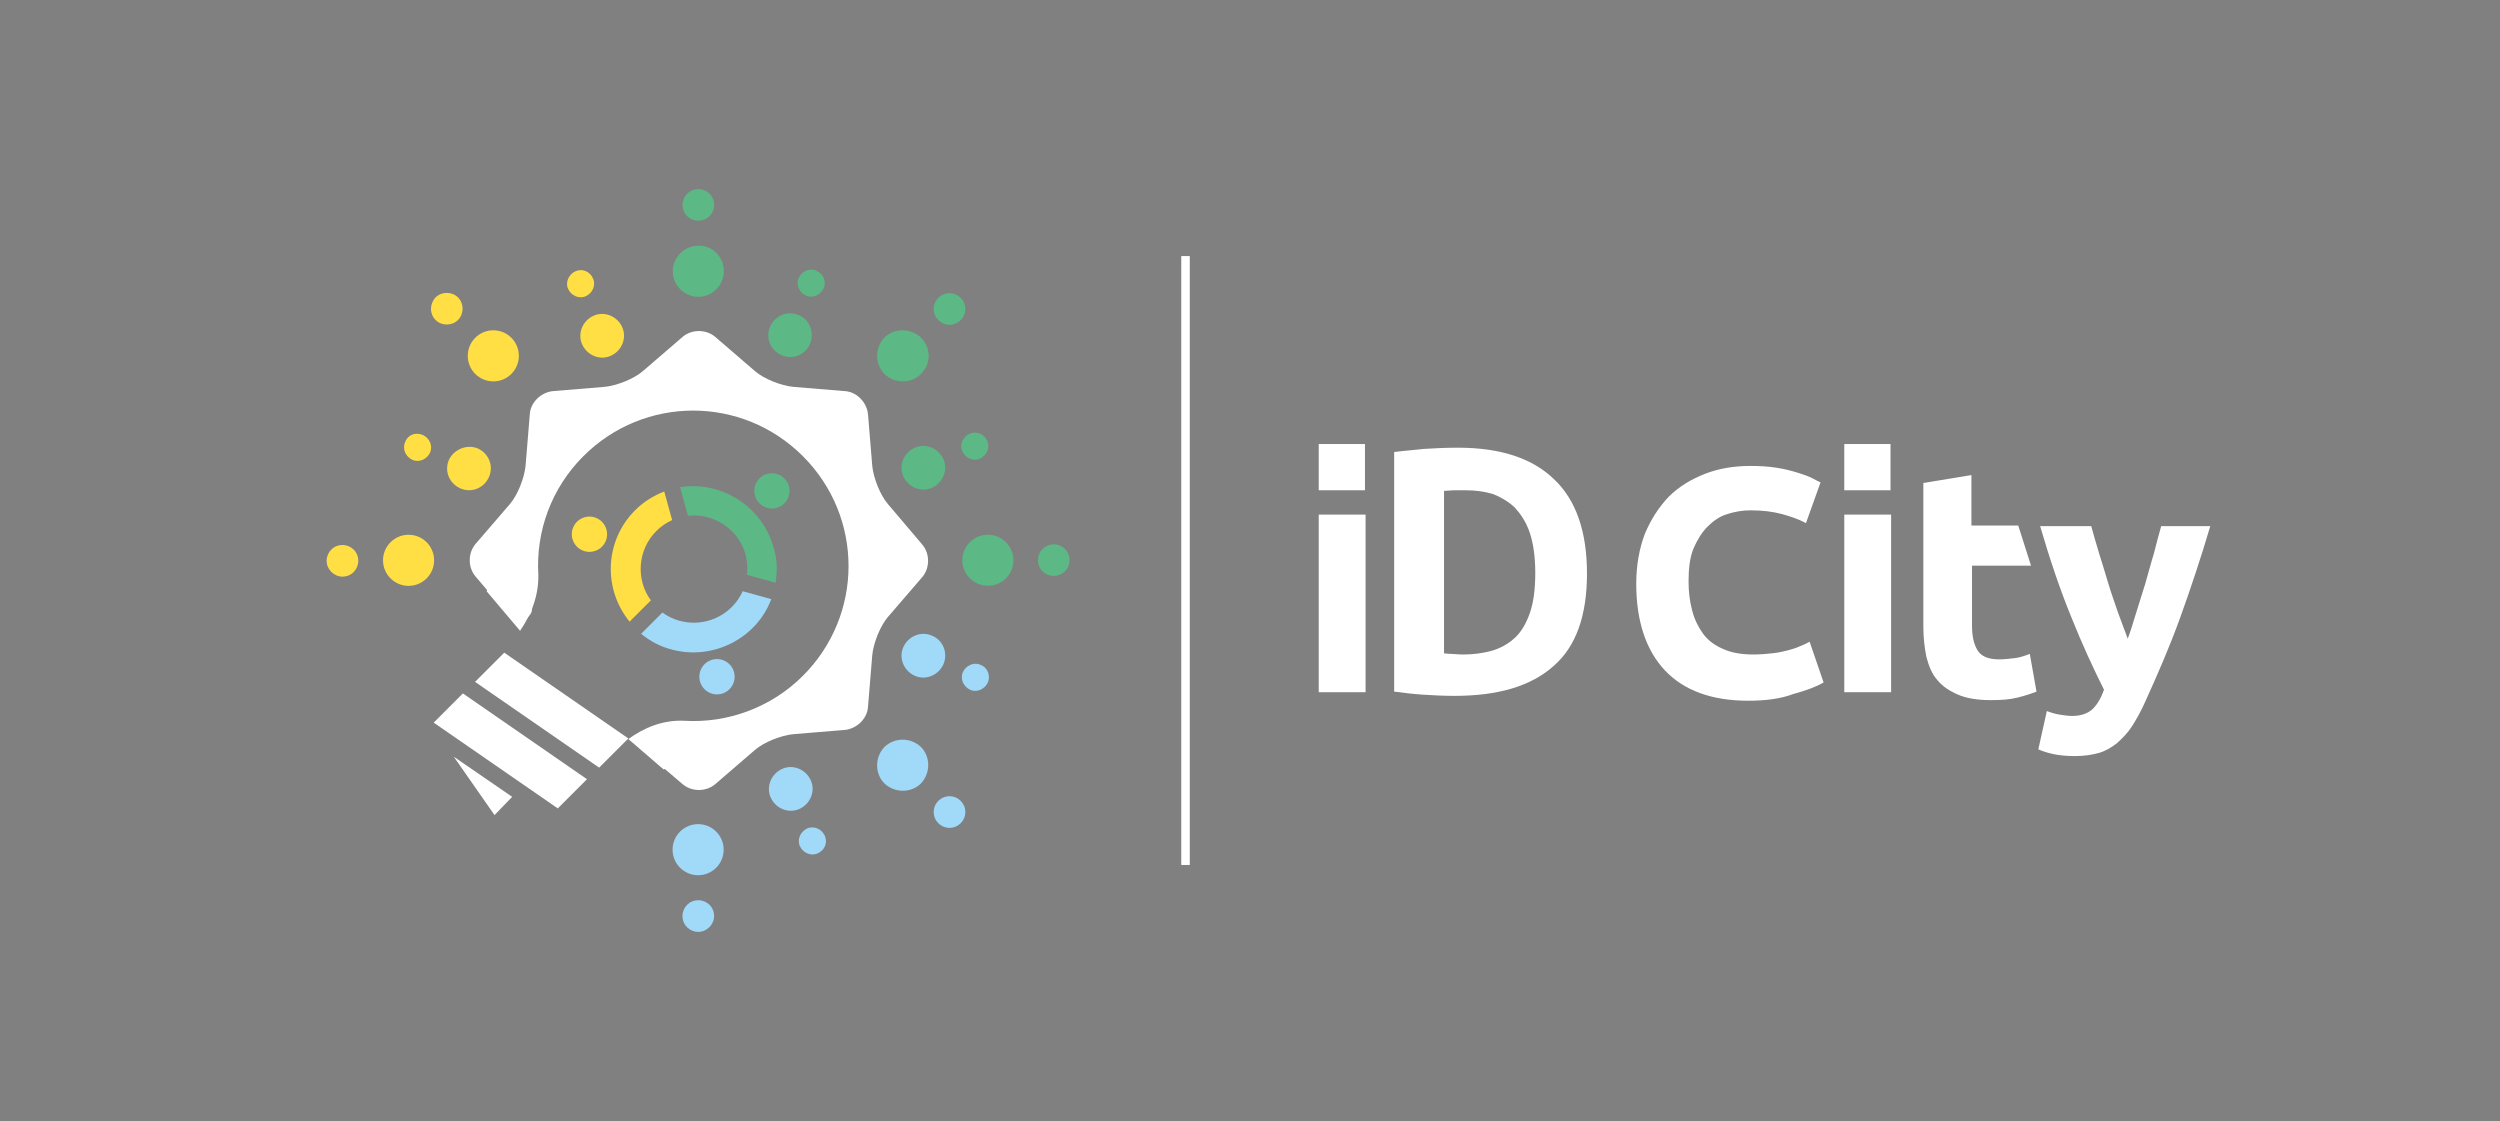 <?xml version="1.0" encoding="UTF-8" standalone="no"?>
<!-- Generator: Adobe Illustrator 25.0.0, SVG Export Plug-In . SVG Version: 6.00 Build 0)  -->

<svg
   version="1.1"
   id="Calque_1"
   x="0px"
   y="0px"
   viewBox="0 0 411 184.3"
   style="enable-background:new 0 0 411 184.3;"
   xml:space="preserve"
   sodipodi:docname="IDCITY_nobl_logo.svg"
   inkscape:version="1.1.2 (0a00cf5339, 2022-02-04)"
   xmlns:inkscape="http://www.inkscape.org/namespaces/inkscape"
   xmlns:sodipodi="http://sodipodi.sourceforge.net/DTD/sodipodi-0.dtd"
   xmlns="http://www.w3.org/2000/svg"
   xmlns:svg="http://www.w3.org/2000/svg"><rect x="0" y="0" width="411" height="184.3" fill="#808080" stroke="none"/><defs
   id="defs383">
	
	
	
	
	
	
	
	
	
	
	
	
	
	
	
	
	
	
	
</defs><sodipodi:namedview
   id="namedview381"
   pagecolor="#ffffff"
   bordercolor="#666666"
   borderopacity="1.0"
   inkscape:pageshadow="2"
   inkscape:pageopacity="0.0"
   inkscape:pagecheckerboard="0"
   showgrid="false"
   inkscape:zoom="3.2992701"
   inkscape:cx="205.34845"
   inkscape:cy="92.141592"
   inkscape:window-width="1920"
   inkscape:window-height="1043"
   inkscape:window-x="1920"
   inkscape:window-y="0"
   inkscape:window-maximized="1"
   inkscape:current-layer="Calque_1" />
<style
   type="text/css"
   id="style2">
	.st0{fill:#FFFFFF;}
	.st1{fill:#5CB885;}
	.st2{fill:#FFDF43;}
	.st3{fill:#A1DAF8;}
	.st4{fill:#033243;}
</style>







<rect
   x="194.2"
   y="42.1"
   class="st0"
   width="1.4"
   height="100.1"
   id="rect32"
   style="fill:#ffffff" /><g
   id="g40"
   transform="translate(0,10)"
   style="fill:#ffffff">
		<path
   class="st0"
   d="m 229.3,64.3 c 1.5,-0.2 3.1,-0.3 4.8,-0.5 1.7,-0.1 3.5,-0.2 5.6,-0.2 6.9,0 12.2,1.7 15.8,5.2 3.6,3.4 5.4,8.6 5.4,15.5 0,6.9 -1.8,12 -5.5,15.2 -3.7,3.3 -9.1,4.9 -16.3,4.9 -1.9,0 -3.6,-0.1 -5.2,-0.2 -1.6,-0.1 -3.1,-0.3 -4.7,-0.5 V 64.3 Z m 8,33.1 c 0.3,0 0.7,0.1 1.3,0.1 0.5,0 1.1,0.1 1.9,0.1 1.7,0 3.2,-0.2 4.7,-0.6 1.4,-0.4 2.7,-1.1 3.8,-2.1 1.1,-1 1.9,-2.4 2.5,-4.1 0.6,-1.7 0.9,-3.9 0.9,-6.6 0,-2.6 -0.3,-4.8 -0.9,-6.6 -0.6,-1.8 -1.5,-3.1 -2.5,-4.2 -1.1,-1 -2.3,-1.7 -3.6,-2.2 -1.4,-0.4 -2.8,-0.6 -4.4,-0.6 -0.5,0 -1.1,0 -1.8,0 -0.7,0 -1.3,0.1 -1.8,0.1 v 26.7 z"
   id="path34"
   style="fill:#ffffff" />
		<path
   class="st0"
   d="m 224.5,103.8 h -7.7 V 74.6 h 7.7 z"
   id="path36"
   style="fill:#ffffff" />
		<rect
   x="216.8"
   y="63"
   class="st0"
   width="7.6"
   height="7.6"
   id="rect38"
   style="fill:#ffffff" />
	</g><g
   id="g92"
   transform="translate(0,10)"
   style="fill:#ffffff">
		<path
   class="st0"
   d="m 287.4,105.2 c -6,0 -10.6,-1.7 -13.7,-5 -3.1,-3.3 -4.7,-8.1 -4.7,-14.2 0,-3.1 0.5,-5.8 1.4,-8.2 1,-2.4 2.3,-4.4 3.9,-6.1 1.7,-1.7 3.7,-2.9 6,-3.8 2.3,-0.9 4.8,-1.3 7.5,-1.3 1.6,0 3,0.1 4.3,0.3 1.3,0.2 2.4,0.5 3.4,0.8 1,0.3 1.8,0.6 2.4,0.9 0.6,0.3 1.1,0.6 1.4,0.7 l -2.4,6.7 c -1.1,-0.6 -2.5,-1.1 -4,-1.5 -1.5,-0.4 -3.2,-0.6 -5.1,-0.6 -1.3,0 -2.5,0.2 -3.8,0.6 -1.3,0.4 -2.3,1.1 -3.3,2.1 -0.9,0.9 -1.7,2.2 -2.3,3.6 -0.6,1.5 -0.8,3.3 -0.8,5.4 0,1.7 0.2,3.3 0.6,4.8 0.4,1.5 1,2.7 1.8,3.8 0.8,1.1 1.9,1.9 3.3,2.5 1.3,0.6 3,0.9 4.9,0.9 1.2,0 2.3,-0.1 3.2,-0.2 1,-0.1 1.8,-0.3 2.6,-0.5 0.7,-0.2 1.4,-0.4 2,-0.7 0.6,-0.2 1.1,-0.5 1.5,-0.7 l 2.3,6.7 c -1.2,0.7 -2.8,1.3 -5,1.9 -2.1,0.8 -4.6,1.1 -7.4,1.1 z"
   id="path82"
   style="fill:#ffffff" />
		<path
   class="st0"
   d="m 316.2,69.4 7.9,-1.3 v 8.3 h 7.7 l 2.1,6.6 h -9.7 v 9.9 c 0,1.7 0.3,3 0.9,4 0.6,1 1.8,1.5 3.5,1.5 0.9,0 1.7,-0.1 2.6,-0.2 0.9,-0.1 1.7,-0.4 2.5,-0.7 l 1.1,6.2 c -1,0.4 -2,0.7 -3.2,1 -1.2,0.3 -2.6,0.4 -4.3,0.4 -2.2,0 -4,-0.3 -5.4,-0.9 -1.4,-0.6 -2.6,-1.4 -3.4,-2.4 -0.9,-1 -1.4,-2.3 -1.8,-3.8 -0.3,-1.5 -0.5,-3.1 -0.5,-5 z"
   id="path84"
   style="fill:#ffffff" />
		<path
   class="st0"
   d="m 363.4,76.4 c -1.6,5.4 -3.3,10.5 -5,15.2 -1.7,4.7 -3.7,9.3 -5.7,13.7 -0.7,1.6 -1.5,3 -2.2,4.1 -0.7,1.1 -1.6,2 -2.5,2.8 -0.9,0.7 -1.9,1.3 -3,1.6 -1.1,0.3 -2.4,0.5 -3.9,0.5 -1.2,0 -2.4,-0.1 -3.4,-0.3 -1,-0.2 -1.9,-0.5 -2.6,-0.8 l 1.4,-6.3 c 0.8,0.3 1.5,0.5 2.2,0.6 0.6,0.1 1.3,0.2 2,0.2 1.4,0 2.5,-0.4 3.3,-1.1 0.8,-0.8 1.4,-1.8 1.9,-3.2 -1.8,-3.6 -3.6,-7.5 -5.4,-12 C 338.7,87 337,82 335.4,76.5 h 8.4 c 0.4,1.4 0.8,2.9 1.3,4.5 0.5,1.6 1,3.2 1.5,4.9 0.5,1.7 1.1,3.3 1.6,4.8 0.6,1.6 1.1,3 1.6,4.3 0.5,-1.3 0.9,-2.7 1.4,-4.3 0.5,-1.6 1,-3.2 1.5,-4.8 0.5,-1.7 0.9,-3.3 1.4,-4.9 0.4,-1.6 0.8,-3.1 1.2,-4.5 h 8.1 z"
   id="path86"
   style="fill:#ffffff" />
		<path
   class="st0"
   d="m 310.9,103.8 h -7.7 V 74.6 h 7.7 z"
   id="path88"
   style="fill:#ffffff" />
		<rect
   x="303.2"
   y="63"
   class="st0"
   width="7.6"
   height="7.6"
   id="rect90"
   style="fill:#ffffff" />
	</g><g
   id="g100">
		<g
   id="g98">
			<path
   class="st1"
   d="m 150.4,73.6 c -1.8,0.8 -2.7,2.9 -1.9,4.7 0.8,1.8 2.9,2.7 4.7,1.9 1.8,-0.8 2.7,-2.9 1.9,-4.7 -0.8,-1.8 -2.9,-2.7 -4.7,-1.9 z"
   id="path94" />
			<path
   class="st1"
   d="m 159.4,71.3 c -1.1,0.5 -1.7,1.8 -1.2,2.9 0.5,1.1 1.8,1.7 2.9,1.2 1.1,-0.5 1.7,-1.8 1.2,-2.9 -0.4,-1.1 -1.7,-1.7 -2.9,-1.2 z"
   id="path96" />
		</g>
	</g><g
   id="g114">
		<g
   id="g106">
			<path
   class="st2"
   d="m 78.5,73.7 c 1.8,0.8 2.7,2.8 1.9,4.7 -0.8,1.8 -2.8,2.7 -4.7,1.9 -1.8,-0.8 -2.7,-2.8 -1.9,-4.7 0.8,-1.7 2.9,-2.6 4.7,-1.9 z"
   id="path102" />
			<path
   class="st2"
   d="m 69.5,71.5 c 1.1,0.5 1.7,1.8 1.2,2.9 -0.5,1.1 -1.8,1.7 -2.9,1.2 -1.1,-0.5 -1.7,-1.8 -1.2,-2.9 0.4,-1.2 1.7,-1.7 2.9,-1.2 z"
   id="path104" />
		</g>
		<g
   id="g112">
			<path
   class="st3"
   d="m 153.2,104.5 c -1.8,-0.8 -3.9,0.1 -4.7,1.9 -0.8,1.8 0.1,3.9 1.9,4.7 1.8,0.8 3.9,-0.1 4.7,-1.9 0.8,-1.9 -0.1,-4 -1.9,-4.7 z"
   id="path108" />
			<path
   class="st3"
   d="m 161.2,109.3 c -1.1,-0.5 -2.4,0.1 -2.9,1.2 -0.5,1.1 0.1,2.4 1.2,2.9 1.1,0.5 2.4,-0.1 2.9,-1.2 0.5,-1.2 -0.1,-2.5 -1.2,-2.9 z"
   id="path110" />
		</g>
	</g><g
   id="g128">
		<g
   id="g120">
			<path
   class="st2"
   d="m 102.3,53.8 c 0.8,1.8 -0.1,3.9 -1.9,4.7 -1.8,0.8 -3.9,-0.1 -4.7,-1.9 -0.8,-1.8 0.1,-3.9 1.9,-4.7 1.8,-0.8 3.9,0.1 4.7,1.9 z"
   id="path116" />
			<path
   class="st2"
   d="m 97.5,45.8 c 0.5,1.1 -0.1,2.4 -1.2,2.9 -1.1,0.5 -2.4,-0.1 -2.9,-1.2 -0.5,-1.1 0.1,-2.4 1.2,-2.9 1.1,-0.5 2.4,0 2.9,1.2 z"
   id="path118" />
		</g>
		<g
   id="g126">
			<path
   class="st3"
   d="m 133.3,128.3 c -0.8,-1.8 -2.9,-2.7 -4.7,-1.9 -1.8,0.8 -2.7,2.9 -1.9,4.7 0.8,1.8 2.9,2.7 4.7,1.9 1.8,-0.8 2.7,-2.9 1.9,-4.7 z"
   id="path122" />
			<path
   class="st3"
   d="m 135.6,137.4 c -0.5,-1.1 -1.8,-1.7 -2.9,-1.2 -1.1,0.5 -1.7,1.8 -1.2,2.9 0.5,1.1 1.8,1.7 2.9,1.2 1.2,-0.5 1.7,-1.8 1.2,-2.9 z"
   id="path124" />
		</g>
	</g><g
   id="g134">
		<path
   class="st1"
   d="m 133.2,56.5 c -0.8,1.8 -2.8,2.7 -4.7,1.9 -1.8,-0.8 -2.7,-2.8 -1.9,-4.7 0.8,-1.8 2.8,-2.7 4.7,-1.9 1.8,0.7 2.6,2.8 1.9,4.7 z"
   id="path130" />
		<path
   class="st1"
   d="m 135.4,47.4 c -0.5,1.1 -1.8,1.7 -2.9,1.2 -1.1,-0.5 -1.7,-1.8 -1.2,-2.9 0.5,-1.1 1.8,-1.7 2.9,-1.2 1.2,0.5 1.7,1.8 1.2,2.9 z"
   id="path132" />
	</g><g
   id="g140">
		<path
   class="st1"
   d="m 151.4,61.5 c -1.6,1.6 -4.3,1.6 -6,0 -1.6,-1.7 -1.6,-4.3 0,-6 1.6,-1.6 4.3,-1.6 6,0 1.7,1.7 1.7,4.3 0,6 z"
   id="path136" />
		<circle
   class="st1"
   cx="156.1"
   cy="50.8"
   r="2.6"
   id="circle138" />
	</g><g
   id="g146">
		<path
   class="st1"
   d="m 119,44.6 c 0,2.3 -1.9,4.2 -4.2,4.2 -2.3,0 -4.2,-1.9 -4.2,-4.2 0,-2.3 1.9,-4.2 4.2,-4.2 2.3,-0.1 4.2,1.8 4.2,4.2 z"
   id="path142" />
		<circle
   transform="matrix(0.707,-0.707,0.707,0.707,9.821,91.024)"
   class="st1"
   cx="114.8"
   cy="33.7"
   id="ellipse144"
   r="2.6" />
	</g><g
   id="g152">
		<path
   class="st1"
   d="m 162.4,96.3 c -2.3,0 -4.2,-1.9 -4.2,-4.2 0,-2.3 1.9,-4.2 4.2,-4.2 2.3,0 4.2,1.9 4.2,4.2 0,2.4 -1.9,4.2 -4.2,4.2 z"
   id="path148" />
		
			<circle
   transform="matrix(0.707,-0.707,0.707,0.707,-14.398,149.493)"
   class="st1"
   cx="173.3"
   cy="92.1"
   id="ellipse150"
   r="2.6" />
	</g><g
   id="g166">
		<g
   id="g158">
			<path
   class="st3"
   d="m 145.4,128.8 c -1.6,-1.6 -1.6,-4.3 0,-6 1.7,-1.6 4.3,-1.6 6,0 1.6,1.6 1.6,4.3 0,6 -1.6,1.6 -4.3,1.6 -6,0 z"
   id="path154" />
			<circle
   class="st3"
   cx="156.1"
   cy="133.5"
   r="2.6"
   id="circle156" />
		</g>
		<g
   id="g164">
			<circle
   class="st2"
   cx="81.1"
   cy="58.5"
   r="4.2"
   id="circle160" />
			<path
   class="st2"
   d="m 71.6,52.6 c 1,1 2.7,1 3.7,0 1,-1 1,-2.7 0,-3.7 -1,-1 -2.7,-1 -3.7,0 -1,1.1 -1,2.7 0,3.7 z"
   id="path162" />
		</g>
	</g><path
   class="st0"
   d="m 146,82.9 c -1.3,-1.5 -2.4,-4.3 -2.6,-6.3 l -0.7,-8.5 c -0.2,-2 -1.9,-3.7 -3.8,-3.8 l -8.5,-0.7 c -2,-0.2 -4.8,-1.3 -6.3,-2.6 l -6.5,-5.6 c -1.5,-1.3 -3.9,-1.3 -5.4,0 l -6.5,5.6 c -1.5,1.3 -4.3,2.4 -6.3,2.6 l -8.5,0.7 c -2,0.2 -3.7,1.9 -3.8,3.8 l -0.7,8.5 c -0.2,2 -1.3,4.8 -2.6,6.3 l -5.6,6.5 c -1.3,1.5 -1.3,3.9 0,5.4 l 5.2,6.1 c 1.3,1.5 3,1.5 3.9,-0.1 0.9,-1.6 -1.4,-11 -1.2,-12.9 0,0 3,-10.3 8.3,-15.6 10,-10 29.7,-9.3 39.6,0.7 10,10 9.6,29.9 -0.4,39.9 -5.3,5.3 -17.4,6.7 -17.4,6.7 -1.9,0.3 -5.2,-0.8 -7,-0.5 -1.9,0.3 -4.6,3.4 -3.1,4.6 l 6.1,5.2 c 1.5,1.3 3.9,1.3 5.4,0 l 6.5,-5.6 c 1.5,-1.3 4.3,-2.4 6.3,-2.6 l 8.5,-0.7 c 2,-0.2 3.7,-1.9 3.8,-3.8 l 0.7,-8.5 c 0.2,-2 1.3,-4.8 2.6,-6.3 l 5.6,-6.5 c 1.3,-1.5 1.3,-3.9 0,-5.4 z"
   id="path168" /><g
   id="g182">
		<circle
   transform="matrix(0.892,-0.452,0.452,0.892,-29.259,53.219)"
   class="st2"
   cx="96.9"
   cy="87.9"
   id="ellipse170"
   r="2.9" />
		
			<circle
   transform="matrix(0.548,-0.837,0.837,0.548,-39.839,148.86)"
   class="st3"
   cx="117.8"
   cy="111.3"
   id="ellipse172"
   r="2.9" />
		<circle
   class="st1"
   cx="126.9"
   cy="80.7"
   r="2.9"
   id="circle174" />
		<path
   class="st3"
   d="m 120.3,99.8 c -3.1,3.1 -8,3.4 -11.4,0.9 l -3.5,3.5 c 1.5,1.2 3.1,2.1 5.1,2.6 6.8,1.8 13.9,-1.9 16.3,-8.3 l -4.7,-1.3 c -0.4,0.9 -1,1.8 -1.8,2.6 z"
   id="path176" />
		<path
   class="st1"
   d="m 120.3,87.3 c 2,2 2.8,4.6 2.5,7.2 l 4.7,1.3 c 0.3,-1.9 0.3,-3.8 -0.3,-5.7 -1.8,-6.8 -8.6,-11.1 -15.4,-10 l 1.3,4.7 c 2.6,-0.3 5.2,0.6 7.2,2.5 z"
   id="path178" />
		<path
   class="st2"
   d="m 103.5,102.2 3.5,-3.5 c -2.5,-3.4 -2.2,-8.3 0.9,-11.4 0.8,-0.8 1.7,-1.4 2.6,-1.8 l -1.3,-4.7 c -1.8,0.7 -3.4,1.7 -4.8,3.1 -5,5 -5.3,12.9 -0.9,18.3 z"
   id="path180" />
	</g><g
   id="g188">
		
			<circle
   transform="matrix(0.707,-0.707,0.707,0.707,-65.161,122.082)"
   class="st3"
   cx="114.8"
   cy="139.7"
   id="ellipse184"
   r="4.2" />
		<path
   class="st3"
   d="m 117.4,150.6 c 0,-1.5 -1.2,-2.6 -2.6,-2.6 -1.5,0 -2.6,1.2 -2.6,2.6 0,1.5 1.2,2.6 2.6,2.6 1.4,0 2.6,-1.2 2.6,-2.6 z"
   id="path186" />
	</g><g
   id="g194">
		<circle
   transform="matrix(0.707,-0.707,0.707,0.707,-45.456,74.511)"
   class="st2"
   cx="67.2"
   cy="92.1"
   id="ellipse190"
   r="4.2" />
		<path
   class="st2"
   d="m 56.3,94.8 c 1.5,0 2.6,-1.2 2.6,-2.6 0,-1.5 -1.2,-2.6 -2.6,-2.6 -1.5,0 -2.6,1.2 -2.6,2.6 0,1.4 1.2,2.6 2.6,2.6 z"
   id="path192" />
	</g><path
   class="st0"
   d="m 80,97.2 5.5,6.5 c 1.7,-2.5 3.1,-5.6 3,-9.3 v 0 c -0.4,-7 2.1,-14.1 7.4,-19.4 10,-10 26.1,-10 36.1,0 10,10 10,26.1 0,36.1 -5.3,5.3 -12.5,7.8 -19.4,7.4 v 0 c -3.7,-0.2 -6.8,1.2 -9.3,3 l 5.8,5 24.7,-10.1 L 146.3,94.8 136.4,69.6 113.9,62.8 94,69"
   id="path196" /><path
   class="st0"
   d="m 82.9,107.3 -4.8,4.8 20.4,14.1 4.8,-4.8 z m -11.6,11.5 20.4,14.1 4.8,-4.8 L 76.1,114 Z"
   id="path198" /><g
   id="g202">
		<polygon
   class="st0"
   points="81.3,134 84.2,131 74.6,124.4 "
   id="polygon200" />
	</g>
<g
   id="g378">
	<rect
   x="641.9"
   y="42.1"
   class="st4"
   width="1.4"
   height="100.1"
   id="rect206" />
	<g
   id="g214">
		<path
   class="st4"
   d="M676.9,64.3c1.5-0.2,3.1-0.3,4.8-0.5c1.7-0.1,3.5-0.2,5.6-0.2c6.9,0,12.2,1.7,15.8,5.2    c3.6,3.4,5.4,8.6,5.4,15.5c0,6.9-1.8,12-5.5,15.2c-3.7,3.3-9.1,4.9-16.3,4.9c-1.9,0-3.6-0.1-5.2-0.2c-1.6-0.1-3.1-0.3-4.7-0.5    V64.3z M685,97.4c0.3,0,0.7,0.1,1.3,0.1c0.5,0,1.1,0.1,1.9,0.1c1.7,0,3.2-0.2,4.7-0.6c1.4-0.4,2.7-1.1,3.8-2.1    c1.1-1,1.9-2.4,2.5-4.1c0.6-1.7,0.9-3.9,0.9-6.6c0-2.6-0.3-4.8-0.9-6.6c-0.6-1.8-1.5-3.1-2.5-4.2c-1.1-1-2.3-1.7-3.6-2.2    c-1.4-0.4-2.8-0.6-4.4-0.6c-0.5,0-1.1,0-1.8,0c-0.7,0-1.3,0.1-1.8,0.1V97.4z"
   id="path208" />
		<path
   class="st4"
   d="M672.2,103.8h-7.7V74.6h7.7V103.8z"
   id="path210" />
		<rect
   x="664.5"
   y="63"
   class="st4"
   width="7.6"
   height="7.6"
   id="rect212" />
	</g>
	<g
   id="g254">
		<g
   id="g222">
			<path
   class="st4"
   d="M666.4,120.3c-0.5,0-1,0-1.5,0c-0.5,0-0.9-0.1-1.4-0.1v-10.5c0.7,0,1.3-0.1,1.8-0.1c0.5,0,1,0,1.4,0     c1,0,1.8,0.1,2.5,0.3c0.7,0.2,1.3,0.5,1.7,1c0.5,0.4,0.8,1,1,1.7c0.2,0.7,0.3,1.5,0.3,2.5c0,1-0.1,1.8-0.3,2.5     c-0.2,0.7-0.6,1.2-1.1,1.7c-0.5,0.4-1.1,0.7-1.8,1C668.4,120.2,667.5,120.3,666.4,120.3z M667.3,118.5c0.5,0,0.9-0.1,1.3-0.2     c0.4-0.1,0.6-0.3,0.9-0.6c0.2-0.3,0.4-0.6,0.5-1.1c0.1-0.5,0.1-1,0.1-1.7c0-0.7,0-1.2-0.1-1.7c-0.1-0.4-0.3-0.8-0.5-1.1     c-0.2-0.3-0.5-0.5-0.9-0.6c-0.4-0.1-0.8-0.2-1.3-0.2c-0.2,0-0.4,0-0.6,0c-0.2,0-0.4,0-0.7,0.1v6.9c0.3,0,0.5,0.1,0.7,0.1     C666.8,118.4,667,118.5,667.3,118.5z"
   id="path216" />
			<path
   class="st4"
   d="M677.2,120.3c-2.5,0-3.8-1.3-3.8-3.9c0-1.3,0.3-2.3,1-3s1.6-1,2.8-1c2.1,0,3.2,1.2,3.2,3.5     c0,0.2,0,0.5,0,0.6c0,0.2,0,0.3-0.1,0.5h-4.6c0,0.3,0.1,0.6,0.1,0.8c0.1,0.2,0.2,0.4,0.3,0.5c0.1,0.1,0.3,0.2,0.5,0.3     c0.2,0.1,0.4,0.1,0.7,0.1c0.4,0,0.8,0,1.3-0.1c0.5-0.1,0.9-0.2,1.4-0.3l0.1,1.6c-0.4,0.1-0.9,0.2-1.4,0.3     C678.1,120.2,677.6,120.3,677.2,120.3z M677.1,113.9c-0.5,0-0.8,0.1-1,0.4c-0.2,0.3-0.4,0.7-0.4,1.3h2.7c0-0.6-0.1-1.1-0.3-1.4     C677.8,114.1,677.5,113.9,677.1,113.9z"
   id="path218" />
			<path
   class="st4"
   d="M684.1,120.3c-0.4,0-0.8,0-1.3-0.1s-1-0.1-1.5-0.3v-1.6c0.5,0.1,0.9,0.2,1.4,0.3c0.5,0.1,0.9,0.1,1.3,0.1     c0.8,0,1.2-0.2,1.2-0.7c0-0.2-0.1-0.4-0.3-0.6s-0.5-0.2-0.9-0.3c-0.3,0-0.6-0.1-0.9-0.1c-0.3-0.1-0.6-0.2-0.9-0.3     c-0.3-0.2-0.5-0.4-0.7-0.7c-0.2-0.3-0.3-0.7-0.3-1.2c0-0.8,0.3-1.4,0.8-1.8c0.5-0.4,1.3-0.6,2.3-0.6c0.4,0,0.8,0,1.2,0.1     c0.4,0,0.9,0.1,1.4,0.2l-0.1,1.7c-0.5-0.1-0.9-0.2-1.3-0.2c-0.4-0.1-0.7-0.1-1-0.1c-0.8,0-1.2,0.2-1.2,0.7c0,0.3,0.1,0.5,0.3,0.6     c0.2,0.1,0.6,0.2,1,0.3c0.4,0,0.7,0.1,1,0.2c0.3,0.1,0.6,0.2,0.8,0.4c0.2,0.2,0.4,0.4,0.5,0.7c0.1,0.3,0.2,0.6,0.2,1     c0,0.8-0.3,1.4-0.8,1.8C686,120.1,685.2,120.3,684.1,120.3z"
   id="path220" />
		</g>
		<g
   id="g234">
			<path
   class="st4"
   d="M695.5,120.3c-1.3,0-2.2-0.3-2.9-1c-0.6-0.6-0.9-1.6-0.9-3c0-1.3,0.3-2.3,1-3c0.6-0.6,1.6-1,2.9-1     c0.4,0,0.7,0,1.1,0.1c0.4,0,0.7,0.1,0.9,0.2v1.8c-0.6-0.1-1.2-0.2-1.8-0.2c-0.6,0-1.1,0.2-1.4,0.5c-0.3,0.3-0.4,0.9-0.4,1.6     c0,0.8,0.1,1.3,0.4,1.6c0.3,0.3,0.7,0.5,1.4,0.5c0.4,0,0.7,0,0.9,0c0.3,0,0.6-0.1,0.9-0.1v1.8c-0.3,0.1-0.6,0.1-0.9,0.2     C696.2,120.2,695.9,120.3,695.5,120.3z"
   id="path224" />
			<path
   class="st4"
   d="M698.9,108.6h2.3v11.5h-2.3V108.6z"
   id="path226" />
			<path
   class="st4"
   d="M703.9,111.3c-0.4,0-0.8-0.1-0.9-0.3c-0.2-0.2-0.3-0.5-0.3-0.9c0-0.4,0.1-0.7,0.3-0.9c0.2-0.2,0.5-0.3,1-0.3     c0.5,0,0.8,0.1,1,0.3c0.2,0.2,0.3,0.5,0.3,0.9s-0.1,0.7-0.3,0.9C704.7,111.2,704.4,111.3,703.9,111.3z M702.8,112.5h2.3v7.7h-2.3     V112.5z"
   id="path228" />
			<path
   class="st4"
   d="M710.2,120.3c-1.3,0-2.2-0.3-2.9-1c-0.6-0.6-0.9-1.6-0.9-3c0-1.3,0.3-2.3,1-3c0.6-0.6,1.6-1,2.9-1     c0.4,0,0.7,0,1.1,0.1c0.4,0,0.7,0.1,0.9,0.2v1.8c-0.6-0.1-1.2-0.2-1.8-0.2c-0.6,0-1.1,0.2-1.4,0.5c-0.3,0.3-0.4,0.9-0.4,1.6     c0,0.8,0.1,1.3,0.4,1.6c0.3,0.3,0.7,0.5,1.4,0.5c0.4,0,0.7,0,0.9,0c0.3,0,0.6-0.1,0.9-0.1v1.8c-0.3,0.1-0.6,0.1-0.9,0.2     C710.9,120.2,710.5,120.3,710.2,120.3z"
   id="path230" />
			<path
   class="st4"
   d="M716,120.3c-0.4,0-0.8,0-1.3-0.1c-0.5-0.1-1-0.1-1.5-0.3v-1.6c0.5,0.1,0.9,0.2,1.4,0.3     c0.4,0.1,0.9,0.1,1.3,0.1c0.8,0,1.2-0.2,1.2-0.7c0-0.2-0.1-0.4-0.3-0.6s-0.5-0.2-0.9-0.3c-0.3,0-0.6-0.1-0.9-0.1     c-0.3-0.1-0.6-0.2-0.9-0.3c-0.3-0.2-0.5-0.4-0.7-0.7c-0.2-0.3-0.3-0.7-0.3-1.2c0-0.8,0.3-1.4,0.8-1.8c0.5-0.4,1.3-0.6,2.3-0.6     c0.4,0,0.8,0,1.2,0.1c0.4,0,0.9,0.1,1.4,0.2l-0.1,1.7c-0.5-0.1-0.9-0.2-1.3-0.2c-0.4-0.1-0.7-0.1-1-0.1c-0.8,0-1.2,0.2-1.2,0.7     c0,0.3,0.1,0.5,0.3,0.6c0.2,0.1,0.6,0.2,1,0.3c0.4,0,0.7,0.1,1,0.2c0.3,0.1,0.6,0.2,0.8,0.4c0.2,0.2,0.4,0.4,0.5,0.7     c0.1,0.3,0.2,0.6,0.2,1c0,0.8-0.3,1.4-0.8,1.8C717.9,120.1,717.1,120.3,716,120.3z"
   id="path232" />
		</g>
		<g
   id="g252">
			<path
   class="st4"
   d="M727.4,120.3c-1.3,0-2.2-0.3-2.9-1c-0.6-0.6-0.9-1.6-0.9-3c0-1.3,0.3-2.3,1-3c0.6-0.6,1.6-1,2.9-1     c0.4,0,0.7,0,1.1,0.1c0.4,0,0.7,0.1,0.9,0.2v1.8c-0.6-0.1-1.2-0.2-1.8-0.2c-0.6,0-1.1,0.2-1.4,0.5c-0.3,0.3-0.4,0.9-0.4,1.6     c0,0.8,0.1,1.3,0.4,1.6c0.3,0.3,0.7,0.5,1.4,0.5c0.4,0,0.7,0,0.9,0c0.3,0,0.6-0.1,0.9-0.1v1.8c-0.3,0.1-0.6,0.1-0.9,0.2     C728.1,120.2,727.8,120.3,727.4,120.3z"
   id="path236" />
			<path
   class="st4"
   d="M731.9,111.3c-0.4,0-0.8-0.1-0.9-0.3c-0.2-0.2-0.3-0.5-0.3-0.9c0-0.4,0.1-0.7,0.3-0.9c0.2-0.2,0.5-0.3,1-0.3     c0.5,0,0.8,0.1,1,0.3c0.2,0.2,0.3,0.5,0.3,0.9s-0.1,0.7-0.3,0.9C732.7,111.2,732.4,111.3,731.9,111.3z M730.8,112.5h2.3v7.7h-2.3     V112.5z"
   id="path238" />
			<path
   class="st4"
   d="M737.9,120.3c-0.8,0-1.5-0.2-1.9-0.6c-0.4-0.4-0.7-1-0.7-1.7v-3.6h-1.3v-1.9h1.4l0.3-2.2l1.8-0.2v2.4h1.8     v1.9h-1.8v3c0,0.4,0.1,0.7,0.2,0.9c0.2,0.2,0.4,0.3,0.8,0.3c0.2,0,0.5-0.1,0.8-0.2v1.7c-0.2,0.1-0.4,0.1-0.7,0.1     C738.5,120.3,738.2,120.3,737.9,120.3z"
   id="path240" />
			<path
   class="st4"
   d="M744.1,120.3c-1.3,0-2.2-0.3-2.9-1c-0.7-0.7-1-1.7-1-3c0-1.3,0.3-2.3,1-3c0.7-0.7,1.6-1,2.9-1     c1.3,0,2.2,0.3,2.8,1c0.6,0.7,1,1.7,1,3c0,1.3-0.3,2.3-1,3C746.3,119.9,745.4,120.3,744.1,120.3z M744.1,118.6     c0.3,0,0.5,0,0.7-0.1c0.2-0.1,0.4-0.2,0.5-0.4c0.1-0.2,0.2-0.4,0.3-0.7c0.1-0.3,0.1-0.6,0.1-1.1s0-0.8-0.1-1.1     c-0.1-0.3-0.1-0.5-0.3-0.7c-0.1-0.2-0.3-0.3-0.5-0.4c-0.2-0.1-0.4-0.1-0.7-0.1s-0.5,0-0.7,0.1c-0.2,0.1-0.4,0.2-0.5,0.4     c-0.1,0.2-0.2,0.4-0.3,0.7c-0.1,0.3-0.1,0.6-0.1,1.1s0,0.8,0.1,1.1c0.1,0.3,0.1,0.5,0.3,0.7c0.1,0.2,0.3,0.3,0.5,0.4     C743.6,118.5,743.8,118.6,744.1,118.6z"
   id="path242" />
			<path
   class="st4"
   d="M750.2,122.9v-0.2l1-2.7l-3-7.4v-0.2h2.4l1.3,4.1l0.3,1.3h0.1l0.4-1.3l1.4-4.1h2.3v0.2l-4.1,10.6     L750.2,122.9z"
   id="path244" />
			<path
   class="st4"
   d="M760.6,120.3c-2.5,0-3.8-1.3-3.8-3.9c0-1.3,0.3-2.3,1-3c0.6-0.7,1.6-1,2.8-1c2.1,0,3.2,1.2,3.2,3.5     c0,0.2,0,0.5,0,0.6c0,0.2,0,0.3-0.1,0.5h-4.6c0,0.3,0.1,0.6,0.1,0.8c0.1,0.2,0.2,0.4,0.3,0.5c0.1,0.1,0.3,0.2,0.5,0.3     c0.2,0.1,0.4,0.1,0.7,0.1c0.4,0,0.8,0,1.3-0.1c0.5-0.1,0.9-0.2,1.3-0.3l0.1,1.6c-0.4,0.1-0.9,0.2-1.4,0.3     C761.6,120.2,761.1,120.3,760.6,120.3z M760.5,113.9c-0.5,0-0.8,0.1-1,0.4c-0.2,0.3-0.4,0.7-0.4,1.3h2.7c0-0.6-0.1-1.1-0.3-1.4     C761.3,114.1,761,113.9,760.5,113.9z"
   id="path246" />
			<path
   class="st4"
   d="M765.1,112.5h1.9l0.1,0.9h0.1c0.7-0.4,1.2-0.6,1.7-0.8c0.5-0.2,0.9-0.2,1.3-0.2c0.6,0,1.1,0.2,1.5,0.5     c0.4,0.4,0.5,0.9,0.5,1.6v5.7H770v-4.9c0-0.4-0.1-0.6-0.2-0.8c-0.1-0.2-0.3-0.2-0.6-0.2c-0.2,0-0.5,0-0.8,0.1     c-0.3,0.1-0.6,0.2-0.9,0.4v5.5h-2.3V112.5z"
   id="path248" />
			<path
   class="st4"
   d="M778.9,116.1c-0.2-0.2-0.5-0.3-0.8-0.4c-0.3-0.1-0.6-0.2-1-0.2c-0.5-0.1-0.8-0.2-1-0.3     c-0.2-0.1-0.3-0.3-0.3-0.6c0-0.5,0.4-0.7,1.2-0.7c0.3,0,0.6,0,1,0.1c0.3,0,0.6,0.1,0.9,0.2l0.4-1.6c-0.5-0.1-1-0.2-1.3-0.2     c-0.4,0-0.8-0.1-1.2-0.1c-1,0-1.7,0.2-2.3,0.6c-0.5,0.4-0.8,1-0.8,1.8c0,0.5,0.1,0.9,0.3,1.2c0.2,0.3,0.4,0.5,0.7,0.7     c0.3,0.2,0.6,0.3,0.9,0.3c0.3,0.1,0.6,0.1,0.9,0.1c0.4,0.1,0.7,0.1,0.9,0.3c0.2,0.1,0.3,0.3,0.3,0.6c0,0.5-0.4,0.7-1.2,0.7     c-0.4,0-0.9,0-1.3-0.1c-0.5-0.1-0.9-0.2-1.4-0.3v1.6c0.5,0.1,1,0.2,1.5,0.3c0.5,0.1,0.9,0.1,1.3,0.1c1.1,0,1.9-0.2,2.4-0.6     c0.6-0.4,0.8-1,0.8-1.8c0-0.4-0.1-0.8-0.2-1C779.3,116.5,779.1,116.3,778.9,116.1z"
   id="path250" />
		</g>
	</g>
	<g
   id="g266">
		<path
   class="st4"
   d="M735.1,105.2c-6,0-10.6-1.7-13.7-5c-3.1-3.3-4.7-8.1-4.7-14.2c0-3.1,0.5-5.8,1.4-8.2c1-2.4,2.3-4.4,3.9-6.1    c1.7-1.7,3.7-2.9,6-3.8c2.3-0.9,4.8-1.3,7.5-1.3c1.6,0,3,0.1,4.3,0.3c1.3,0.2,2.4,0.5,3.4,0.8c1,0.3,1.8,0.6,2.4,0.9    s1.1,0.6,1.4,0.7l-2.4,6.7c-1.1-0.6-2.5-1.1-4-1.5c-1.5-0.4-3.2-0.6-5.1-0.6c-1.3,0-2.5,0.2-3.8,0.6s-2.3,1.1-3.3,2.1    c-0.9,0.9-1.7,2.2-2.3,3.6s-0.8,3.3-0.8,5.4c0,1.7,0.2,3.3,0.6,4.8c0.4,1.5,1,2.7,1.8,3.8c0.8,1.1,1.9,1.9,3.3,2.5    c1.3,0.6,3,0.9,4.9,0.9c1.2,0,2.3-0.1,3.2-0.2c1-0.1,1.8-0.3,2.6-0.5c0.7-0.2,1.4-0.4,2-0.7c0.6-0.2,1.1-0.5,1.5-0.7l2.3,6.7    c-1.2,0.7-2.8,1.3-5,1.9C740.3,104.9,737.9,105.2,735.1,105.2z"
   id="path256" />
		<path
   class="st4"
   d="M763.8,69.4l7.9-1.3v8.3h7.7l2.1,6.6h-9.7v9.9c0,1.7,0.3,3,0.9,4c0.6,1,1.8,1.5,3.5,1.5    c0.9,0,1.7-0.1,2.6-0.2c0.9-0.2,1.7-0.4,2.5-0.7l1.1,6.2c-1,0.4-2,0.7-3.2,1c-1.2,0.3-2.6,0.4-4.3,0.4c-2.2,0-4-0.3-5.4-0.9    c-1.4-0.6-2.6-1.4-3.4-2.4c-0.9-1-1.4-2.3-1.8-3.8c-0.3-1.5-0.5-3.1-0.5-5V69.4z"
   id="path258" />
		<path
   class="st4"
   d="M811,76.4c-1.6,5.4-3.3,10.5-5,15.2c-1.7,4.7-3.7,9.3-5.7,13.7c-0.7,1.6-1.5,3-2.2,4.1    c-0.7,1.1-1.6,2-2.5,2.8c-0.9,0.7-1.9,1.3-3,1.6c-1.1,0.3-2.4,0.5-3.9,0.5c-1.2,0-2.4-0.1-3.4-0.3c-1-0.2-1.9-0.5-2.6-0.8l1.4-6.3    c0.8,0.3,1.5,0.5,2.2,0.6c0.6,0.1,1.3,0.2,2,0.2c1.4,0,2.5-0.4,3.3-1.1c0.8-0.8,1.4-1.8,1.9-3.2c-1.8-3.6-3.6-7.5-5.4-12    c-1.8-4.4-3.5-9.4-5.1-14.9h8.4c0.4,1.4,0.8,2.9,1.3,4.5c0.5,1.6,1,3.2,1.5,4.9c0.5,1.7,1.1,3.3,1.6,4.8c0.6,1.6,1.1,3,1.6,4.3    c0.5-1.3,0.9-2.7,1.4-4.3c0.5-1.6,1-3.2,1.5-4.8c0.5-1.7,0.9-3.3,1.4-4.9c0.4-1.6,0.8-3.1,1.2-4.5H811z"
   id="path260" />
		<path
   class="st4"
   d="M758.6,103.8h-7.7V74.6h7.7V103.8z"
   id="path262" />
		<rect
   x="750.9"
   y="63"
   class="st4"
   width="7.6"
   height="7.6"
   id="rect264" />
	</g>
	<g
   id="g274">
		<g
   id="g272">
			<path
   class="st1"
   d="M598,73.6c-1.8,0.8-2.7,2.9-1.9,4.7c0.8,1.8,2.9,2.7,4.7,1.9c1.8-0.8,2.7-2.9,1.9-4.7     C602,73.7,599.9,72.8,598,73.6z"
   id="path268" />
			<path
   class="st1"
   d="M607.1,71.3c-1.1,0.5-1.7,1.8-1.2,2.9c0.5,1.1,1.8,1.7,2.9,1.2c1.1-0.5,1.7-1.8,1.2-2.9     C609.5,71.4,608.2,70.8,607.1,71.3z"
   id="path270" />
		</g>
	</g>
	<g
   id="g288">
		<g
   id="g280">
			<path
   class="st2"
   d="M526.2,73.7c1.8,0.8,2.7,2.8,1.9,4.7c-0.8,1.8-2.8,2.7-4.7,1.9c-1.8-0.8-2.7-2.8-1.9-4.7     C522.3,73.9,524.3,73,526.2,73.7z"
   id="path276" />
			<path
   class="st2"
   d="M517.1,71.5c1.1,0.5,1.7,1.8,1.2,2.9c-0.5,1.1-1.8,1.7-2.9,1.2c-1.1-0.5-1.7-1.8-1.2-2.9     C514.7,71.5,516,71,517.1,71.5z"
   id="path278" />
		</g>
		<g
   id="g286">
			<path
   class="st3"
   d="M600.8,104.5c-1.8-0.8-3.9,0.1-4.7,1.9c-0.8,1.8,0.1,3.9,1.9,4.7c1.8,0.8,3.9-0.1,4.7-1.9     C603.5,107.3,602.7,105.2,600.8,104.5z"
   id="path282" />
			<path
   class="st3"
   d="M608.9,109.3c-1.1-0.5-2.4,0.1-2.9,1.2c-0.5,1.1,0.1,2.4,1.2,2.9c1.1,0.5,2.4-0.1,2.9-1.2     C610.5,111,610,109.7,608.9,109.3z"
   id="path284" />
		</g>
	</g>
	<g
   id="g302">
		<g
   id="g294">
			<path
   class="st2"
   d="M549.9,53.8c0.8,1.8-0.1,3.9-1.9,4.7s-3.9-0.1-4.7-1.9c-0.8-1.8,0.1-3.9,1.9-4.7     C547.1,51.1,549.2,52,549.9,53.8z"
   id="path290" />
			<path
   class="st2"
   d="M545.1,45.8c0.5,1.1-0.1,2.4-1.2,2.9c-1.1,0.5-2.4-0.1-2.9-1.2c-0.5-1.1,0.1-2.4,1.2-2.9     C543.3,44.1,544.6,44.6,545.1,45.8z"
   id="path292" />
		</g>
		<g
   id="g300">
			<path
   class="st3"
   d="M581,128.3c-0.8-1.8-2.9-2.7-4.7-1.9c-1.8,0.8-2.7,2.9-1.9,4.7c0.8,1.8,2.9,2.7,4.7,1.9     C580.9,132.2,581.7,130.1,581,128.3z"
   id="path296" />
			<path
   class="st3"
   d="M583.3,137.4c-0.5-1.1-1.8-1.7-2.9-1.2c-1.1,0.5-1.7,1.8-1.2,2.9c0.5,1.1,1.8,1.7,2.9,1.2     C583.2,139.8,583.7,138.5,583.3,137.4z"
   id="path298" />
		</g>
	</g>
	<g
   id="g308">
		<path
   class="st1"
   d="M580.8,56.5c-0.8,1.8-2.8,2.7-4.7,1.9c-1.8-0.8-2.7-2.8-1.9-4.7c0.8-1.8,2.8-2.7,4.7-1.9    C580.7,52.5,581.6,54.6,580.8,56.5z"
   id="path304" />
		<path
   class="st1"
   d="M583.1,47.4c-0.5,1.1-1.8,1.7-2.9,1.2c-1.1-0.5-1.7-1.8-1.2-2.9c0.5-1.1,1.8-1.7,2.9-1.2    C583,45,583.6,46.3,583.1,47.4z"
   id="path306" />
	</g>
	<g
   id="g314">
		<path
   class="st1"
   d="M599.1,61.5c-1.6,1.6-4.3,1.6-6,0c-1.6-1.7-1.6-4.3,0-6c1.6-1.6,4.3-1.6,6,0    C600.7,57.2,600.7,59.8,599.1,61.5z"
   id="path310" />
		<circle
   class="st1"
   cx="603.8"
   cy="50.8"
   r="2.6"
   id="circle312" />
	</g>
	<g
   id="g320">
		<path
   class="st1"
   d="M566.7,44.6c0,2.3-1.9,4.2-4.2,4.2c-2.3,0-4.2-1.9-4.2-4.2c0-2.3,1.9-4.2,4.2-4.2    C564.8,40.3,566.7,42.2,566.7,44.6z"
   id="path316" />
		
			<ellipse
   transform="matrix(0.707 -0.707 0.707 0.707 140.938 407.568)"
   class="st1"
   cx="562.4"
   cy="33.7"
   rx="2.6"
   ry="2.6"
   id="ellipse318" />
	</g>
	<g
   id="g326">
		<path
   class="st1"
   d="M610,96.3c-2.3,0-4.2-1.9-4.2-4.2c0-2.3,1.9-4.2,4.2-4.2c2.3,0,4.2,1.9,4.2,4.2    C614.2,94.5,612.4,96.3,610,96.3z"
   id="path322" />
		
			<ellipse
   transform="matrix(0.707 -0.707 0.707 0.707 116.719 466.037)"
   class="st1"
   cx="620.9"
   cy="92.1"
   rx="2.6"
   ry="2.6"
   id="ellipse324" />
	</g>
	<g
   id="g340">
		<g
   id="g332">
			<path
   class="st3"
   d="M593.1,128.8c-1.6-1.6-1.6-4.3,0-6c1.7-1.6,4.3-1.6,6,0c1.6,1.6,1.6,4.3,0,6     C597.4,130.4,594.7,130.4,593.1,128.8z"
   id="path328" />
			<circle
   class="st3"
   cx="603.8"
   cy="133.5"
   r="2.6"
   id="circle330" />
		</g>
		<g
   id="g338">
			<circle
   class="st2"
   cx="528.8"
   cy="58.5"
   r="4.2"
   id="circle334" />
			<path
   class="st2"
   d="M519.2,52.6c1,1,2.7,1,3.7,0c1-1,1-2.7,0-3.7c-1-1-2.7-1-3.7,0C518.2,50,518.2,51.6,519.2,52.6z"
   id="path336" />
		</g>
	</g>
	<path
   class="st4"
   d="M593.6,82.9c-1.3-1.5-2.4-4.3-2.6-6.3l-0.7-8.5c-0.2-2-1.9-3.7-3.8-3.8l-8.5-0.7c-2-0.2-4.8-1.3-6.3-2.6   l-6.5-5.6c-1.5-1.3-3.9-1.3-5.4,0l-6.5,5.6c-1.5,1.3-4.3,2.4-6.3,2.6l-8.5,0.7c-2,0.2-3.7,1.9-3.8,3.8l-0.7,8.5   c-0.2,2-1.3,4.8-2.6,6.3l-5.6,6.5c-1.3,1.5-1.3,3.9,0,5.4l5.2,6.1c1.3,1.5,3,1.5,3.9-0.1s-1.4-11-1.2-12.9c0,0,3-10.3,8.3-15.6   c10-10,29.7-9.3,39.6,0.7c10,10,9.6,29.9-0.4,39.9c-5.3,5.3-17.4,6.7-17.4,6.7c-1.9,0.3-5.2-0.8-7-0.5c-1.9,0.3-4.6,3.4-3.1,4.6   l6.1,5.2c1.5,1.3,3.9,1.3,5.4,0l6.5-5.6c1.5-1.3,4.3-2.4,6.3-2.6l8.5-0.7c2-0.2,3.7-1.9,3.8-3.8l0.7-8.5c0.2-2,1.3-4.8,2.6-6.3   l5.6-6.5c1.3-1.5,1.3-3.9,0-5.4L593.6,82.9z"
   id="path342" />
	<g
   id="g356">
		
			<ellipse
   transform="matrix(0.892 -0.452 0.452 0.892 18.985 255.373)"
   class="st2"
   cx="544.5"
   cy="87.9"
   rx="2.9"
   ry="2.9"
   id="ellipse344" />
		
			<ellipse
   transform="matrix(0.548 -0.837 0.837 0.548 162.633 523.403)"
   class="st3"
   cx="565.4"
   cy="111.3"
   rx="2.9"
   ry="2.9"
   id="ellipse346" />
		<circle
   class="st1"
   cx="574.5"
   cy="80.7"
   r="2.9"
   id="circle348" />
		<path
   class="st3"
   d="M568,99.8c-3.1,3.1-8,3.4-11.4,0.9l-3.5,3.5c1.5,1.2,3.1,2.1,5.1,2.6c6.8,1.8,13.9-1.9,16.3-8.3l-4.7-1.3    C569.3,98.1,568.8,99,568,99.8z"
   id="path350" />
		<path
   class="st1"
   d="M568,87.3c2,2,2.8,4.6,2.5,7.2l4.7,1.3c0.3-1.9,0.3-3.8-0.3-5.7c-1.8-6.8-8.6-11.1-15.4-10l1.3,4.7    C563.4,84.5,566,85.4,568,87.3z"
   id="path352" />
		<path
   class="st2"
   d="M551.1,102.2l3.5-3.5c-2.5-3.4-2.2-8.3,0.9-11.4c0.8-0.8,1.7-1.4,2.6-1.8l-1.3-4.7c-1.8,0.7-3.4,1.7-4.8,3.1    C547.1,88.9,546.7,96.8,551.1,102.2z"
   id="path354" />
	</g>
	<g
   id="g362">
		
			<ellipse
   transform="matrix(0.707 -0.707 0.707 0.707 65.956 438.626)"
   class="st3"
   cx="562.4"
   cy="139.7"
   rx="4.2"
   ry="4.2"
   id="ellipse358" />
		<path
   class="st3"
   d="M565.1,150.6c0-1.5-1.2-2.6-2.6-2.6c-1.5,0-2.6,1.2-2.6,2.6c0,1.5,1.2,2.6,2.6,2.6    C563.9,153.2,565.1,152,565.1,150.6z"
   id="path360" />
	</g>
	<g
   id="g368">
		
			<ellipse
   transform="matrix(0.707 -0.707 0.707 0.707 85.661 391.055)"
   class="st2"
   cx="514.9"
   cy="92.1"
   rx="4.2"
   ry="4.2"
   id="ellipse364" />
		<path
   class="st2"
   d="M504,94.8c1.5,0,2.6-1.2,2.6-2.6c0-1.5-1.2-2.6-2.6-2.6c-1.5,0-2.6,1.2-2.6,2.6    C501.4,93.6,502.5,94.8,504,94.8z"
   id="path366" />
	</g>
	<path
   class="st4"
   d="M527.7,97.2l5.5,6.5c1.7-2.5,3.1-5.6,3-9.3l0,0c-0.4-7,2.1-14.1,7.4-19.4c10-10,26.1-10,36.1,0   c10,10,10,26.1,0,36.1c-5.3,5.3-12.5,7.8-19.4,7.4l0,0c-3.7-0.2-6.8,1.2-9.3,3l5.8,5l24.7-10.1l12.5-21.6L584,69.4l-22.5-6.8   l-19.9,6.2"
   id="path370" />
	<path
   class="st4"
   d="M530.6,107.3l-4.8,4.8l20.4,14.1l4.8-4.8L530.6,107.3z M519,118.8l20.4,14.1l4.8-4.8L523.8,114L519,118.8z"
   id="path372" />
	<g
   id="g376">
		<polygon
   class="st4"
   points="531.9,131 522.3,124.4 528.9,134   "
   id="polygon374" />
	</g>
</g>
</svg>
